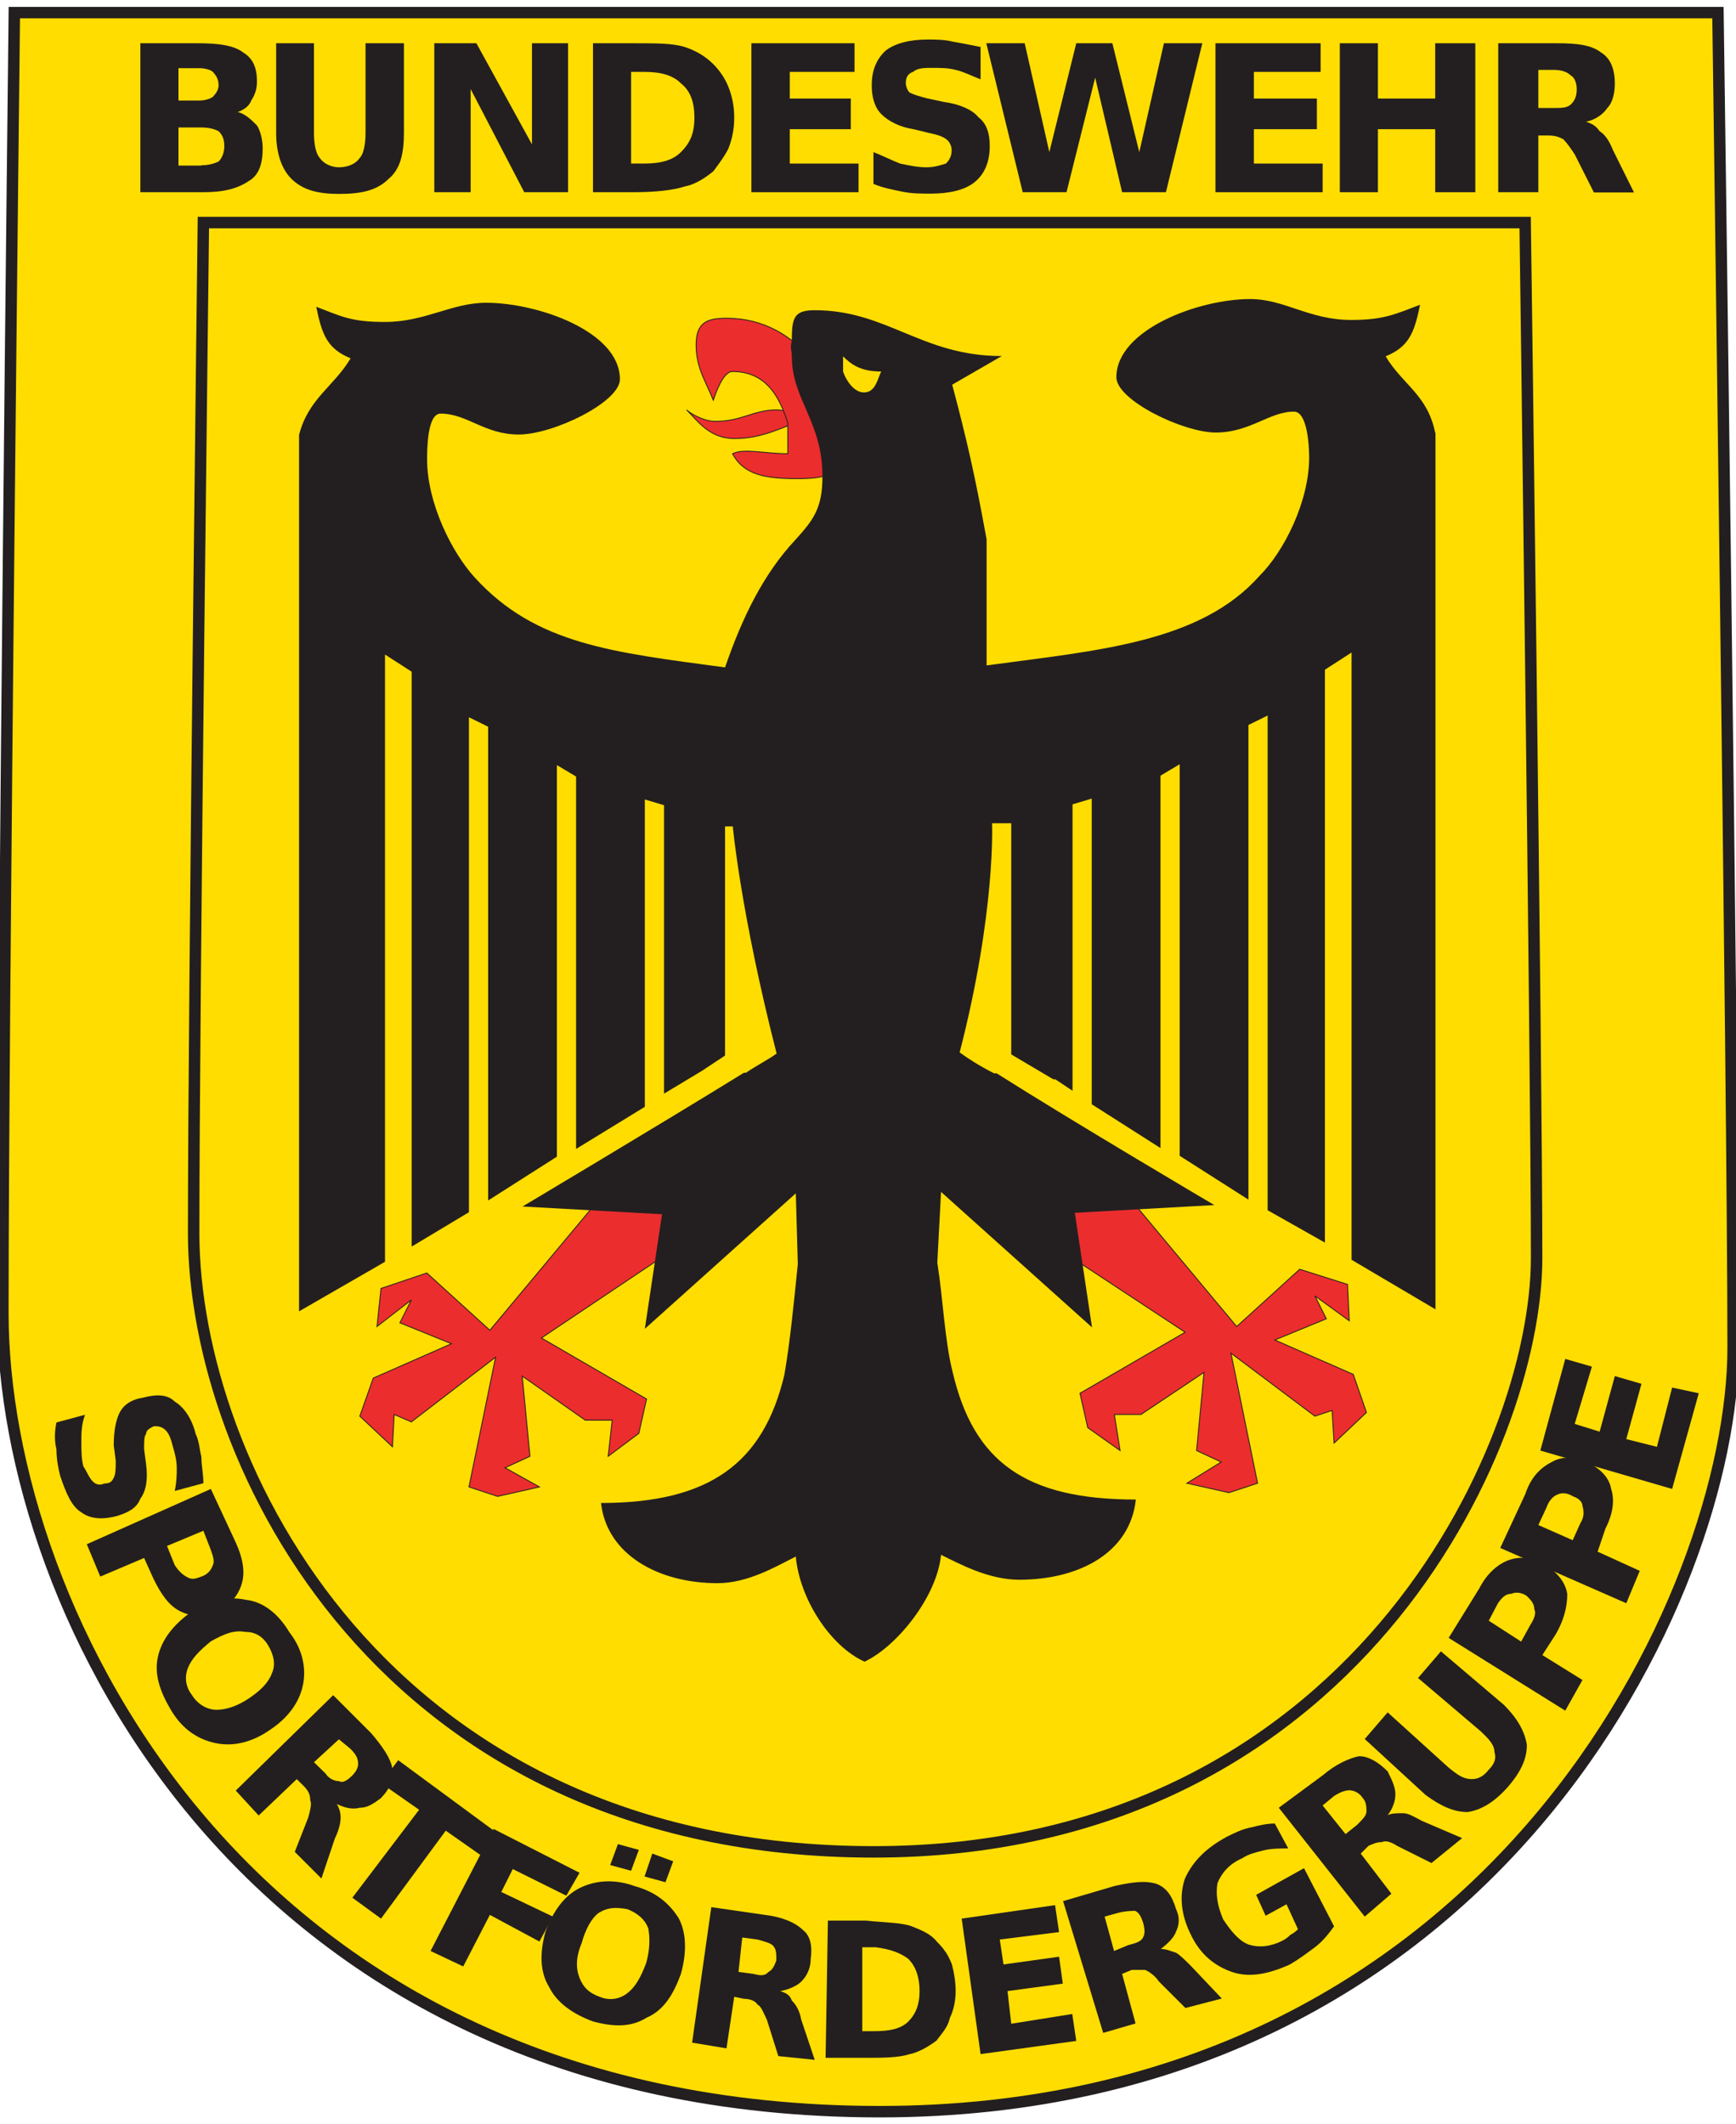 <?xml version="1.0" encoding="utf-8"?>
<!-- Generator: Adobe Illustrator 19.2.1, SVG Export Plug-In . SVG Version: 6.00 Build 0)  -->
<svg version="1.1" id="Layer_1" xmlns="http://www.w3.org/2000/svg" xmlns:xlink="http://www.w3.org/1999/xlink" x="0px" y="0px"
	 viewBox="0 0 606 741.5" style="enable-background:new 0 0 606 741.5;" xml:space="preserve">
<style type="text/css">
	.st0{fill:#FFDD00;}
	.st1{fill:none;stroke:#231F20;stroke-width:4;}
	.st2{fill:#EB2D2E;}
	.st3{fill:none;stroke:#231F20;stroke-width:0.3;stroke-miterlimit:3;}
	.st4{fill-rule:evenodd;clip-rule:evenodd;fill:#231F20;}
	.st5{fill:#231F20;}
</style>
<g>
	<path class="st0" d="M5,4.4h594.7c0,0,5.3,380,5.3,466.1c0,85.3-83.3,266.7-298,266.7C85.6,737.1,1,561.8,1,458.4
		C1,355.1,5,4.4,5,4.4L5,4.4z"/>
	<g>
		<path class="st1" d="M5,4.4h594.7c0,0,5.3,380,5.3,466.1c0,85.3-83.3,266.7-298,266.7C85.6,737.1,1,561.8,1,458.4
			C1,355.1,5,4.4,5,4.4L5,4.4z"/>
	</g>
	<path class="st0" d="M71,77.7h461.4c0,0,4,295.4,4,361.4c0,66.7-64.7,207.4-231.4,207.4c-171.4,0-237.4-136-237.4-216
		C67.6,350.4,71,77.7,71,77.7L71,77.7z"/>
	<path class="st1" d="M71,77.7h461.4c0,0,4,295.4,4,361.4c0,66.7-64.7,207.4-231.4,207.4c-171.4,0-237.4-136-237.4-216
		C67.6,350.4,71,77.7,71,77.7L71,77.7z"/>
	<polyline class="st2" points="395,419.1 431.7,463.1 453.7,443.1 470.4,448.4 471,461.1 459,452.4 463,460.4 445,467.8 
		472.4,479.8 477,493.1 465.7,503.8 465,492.4 459,494.4 429.7,472.4 439,517.8 429,521.1 414.3,517.8 426.3,510.4 417.7,506.4 
		420.3,479.1 398.3,493.8 389,493.8 391,506.4 379.7,498.4 377,486.4 413.7,465.1 361,430.4 369.7,414.4 	"/>
	<polygon class="st3" points="395,419.1 431.7,463.1 453.7,443.1 470.4,448.4 471,461.1 459,452.4 463,460.4 445,467.8 472.4,479.8 
		477,493.1 465.7,503.8 465,492.4 459,494.4 429.7,472.4 439,517.8 429,521.1 414.3,517.8 426.3,510.4 417.7,506.4 420.3,479.1 
		398.3,493.8 389,493.8 391,506.4 379.7,498.4 377,486.4 413.7,465.1 361,430.4 369.7,414.4 	"/>
	<polyline class="st2" points="207.7,420.4 171,464.4 149,444.4 133,449.8 131.6,463.1 143.6,453.8 139.6,461.8 157.6,469.1 
		130.3,481.1 125.6,494.4 137,505.1 137.6,493.8 143.6,496.4 173,473.8 163.7,519.1 173.7,522.4 188.3,519.1 176.3,512.4 185,508.4 
		182.3,480.4 204.3,495.8 213.7,495.8 212.3,508.4 223,500.4 225.7,488.4 189,467.1 241.7,431.8 233.7,415.8 	"/>
	<polygon class="st3" points="207.7,420.4 171,464.4 149,444.4 133,449.8 131.6,463.1 143.6,453.8 139.6,461.8 157.6,469.1 
		130.3,481.1 125.6,494.4 137,505.1 137.6,493.8 143.6,496.4 173,473.8 163.7,519.1 173.7,522.4 188.3,519.1 176.3,512.4 185,508.4 
		182.3,480.4 204.3,495.8 213.7,495.8 212.3,508.4 223,500.4 225.7,488.4 189,467.1 241.7,431.8 233.7,415.8 	"/>
	<path class="st2" d="M281,146.4c-2.7-1.3-6-3.3-10-3.3c-8,0-12,4-21.3,4c-4,0-8.7-2.7-10-4c4,4,8,10,16.7,10
		C266.3,153.1,273,149.1,281,146.4L281,146.4z"/>
	<path class="st3" d="M281,146.4c-2.7-1.3-6-3.3-10-3.3c-8,0-12,4-21.3,4c-4,0-8.7-2.7-10-4c4,4,8,10,16.7,10
		C266.3,153.1,273,149.1,281,146.4L281,146.4z"/>
	<path class="st2" d="M249,139.7c-2.7-6.7-6-11.3-6-19.3c0-8,4-9.3,10.7-9.3c25.3,0,40.7,24,40.7,47.3c0,7.3-6.7,8.7-16,8.7
		c-11.3,0-18.7-1.3-22.7-8.7c4-2,11.3,0,19.3,0v-10.7c-2.7-8.7-7.3-18-19.3-18C252.3,129.7,249.7,137.7,249,139.7L249,139.7z"/>
	<path class="st3" d="M249,139.7c-2.7-6.7-6-11.3-6-19.3c0-8,4-9.3,10.7-9.3c25.3,0,40.7,24,40.7,47.3c0,7.3-6.7,8.7-16,8.7
		c-11.3,0-18.7-1.3-22.7-8.7c4-2,11.3,0,19.3,0v-10.7c-2.7-8.7-7.3-18-19.3-18C252.3,129.7,249.7,137.7,249,139.7L249,139.7z"/>
	<path class="st4" d="M294.3,124.4c2.7,2.7,6,5.3,13.3,5.3c-1.3,2.7-2,7.3-6,7.3c-4,0-6.7-5.3-7.3-7.3V124.4z M501,151.1
		c-2.7-13.3-11.3-16.7-17.3-26.7c8-3.3,10-8,12-18c-8.7,3.3-12.7,5.3-24,5.3c-14.7,0-23.3-7.3-35.3-7.3c-18,0-46.7,10.7-46.7,27.3
		c0,8,23.3,19.3,34.7,19.3c12,0,18.7-7.3,27.3-7.3c4.7,0,5.3,12,5.3,16c0,15.3-8.7,32.7-17.3,41.3c-20.7,23.3-56,26-95.3,31.3v-44
		c-4-22-6.7-34-12-54l17.3-10c-28,0-40-16-65.3-16c-7.3,0-8,2.7-8,10.7c-0.7,2.7,0,3.3,0,5.3c0,15.3,10.7,22.7,10.7,42
		c0,11.3-3.3,15.3-9.3,22c-11.3,12-18.7,27.3-24.7,44.7c-39.3-5.3-66-8-87.3-31.3c-8-8.7-16.7-26-16.7-41.3c0-3.3,0-16,4.7-16
		c9.3,0,15.3,7.3,27.3,7.3c12,0,35.3-11.3,35.3-19.3c0-16.7-28.7-26.7-46.7-26.7c-12,0-21.3,6.7-35.3,6.7c-12,0-15.3-2-24-5.3
		c2,10,4,14.7,12,18c-6,10-14.7,14-18,26.7l0,0v306l30-17.3v-212l9.3,6v200.7l20-12V250.4l6.7,3.3v165.4l24-15.3V267.1l6.7,4v130
		l24-14.7V279.1l6.7,2v100.7l13.3-8l0,0l8-5.3v-80h2.7c0,0,2.7,30,15.3,79.3c-2.7,2-6.7,4-10.7,6.7h-0.7
		c-28,17.3-77.3,46.7-77.3,46.7l48.7,2.7l-6,40l52.7-47.3l0.7,24.7c-1.3,12.7-2.7,27.3-4.7,38.7c-7.3,30.7-26,44.7-64,44.7
		c2,18,20,28,40.7,28c10.7,0,20.7-6,27.3-9.3c1.3,14.7,12,31.3,24,36.7c11.3-5.3,25.3-22.7,26.7-37.3c6.7,3.3,16.7,8.7,27.3,8.7
		c20.7,0,38.7-9.3,40.7-28c-38.7,0-56.7-13.3-64-44.7c-2.7-10.7-3.3-25.3-5.3-38l1.3-24.7l52.7,47.3l-6-40l48.7-2.7
		c0,0-48.7-28.7-76-46H347c-5.3-2.7-9.3-5.3-12-7.3c12.7-49.3,11.3-80,11.3-80h6.7v80.7l14.7,8.7h0.7l6,4v-100l6.7-2v106.7l24,15.3
		v-130l6.7-4v136.7l24,15.3V253.1l6.7-3.3v172.7l20,11.3v-200l9.3-6v212l29.3,17.3V151.1"/>
	<path class="st5" d="M69.6,35.1c2,0,4-0.7,4.7-1.3c1.3-1.3,2-2.7,2-4c0-2-0.7-3.3-2-4.7c-0.7-0.7-2.7-1.3-4.7-1.3h-7.3v11.3H69.6z
		 M70.3,57.7c2.7,0,4.7-0.7,6-1.3c1.3-1.3,2-3.3,2-5.3c0-2.7-0.7-4-2-5.3c-1.3-0.7-3.3-1.3-6-1.3h-8v13.3H70.3z M83,39.1
		c2.7,0.7,4.7,2.7,6.7,4.7c1.3,2,2,5.3,2,8c0,5.3-1.3,9.3-4.7,11.3c-4,2.7-8.7,4-16,4H49v-52h20c7.3,0,12.7,0.7,16,3.3
		c3.3,2,4.7,5.3,4.7,10c0,2.7-0.7,4.7-2,6.7C87,37.1,85,38.4,83,39.1L83,39.1z"/>
	<path class="st5" d="M96.3,15.1h13.3v31.3c0,4,0.7,7.3,2,8.7c1.3,2,4,3.3,6.7,3.3c3.3,0,6-1.3,7.3-3.3c1.3-1.3,2-4.7,2-8.7V15.1
		H141v31.3c0,7.3-1.3,12.7-5.3,16c-4,4-9.3,5.3-17.3,5.3c-7.3,0-12.7-1.3-16.7-5.3c-3.3-3.3-5.3-8.7-5.3-16V15.1z"/>
	<polygon class="st5" points="151.6,15.1 166.3,15.1 185.7,50.4 185.7,15.1 198.3,15.1 198.3,67.1 183,67.1 164.3,31.1 164.3,67.1 
		151.6,67.1 	"/>
	<path class="st5" d="M220.3,25.1v32h4.7c6,0,10-1.3,12.7-4c3.3-3.3,4.7-6.7,4.7-12c0-5.3-1.3-9.3-4.7-12c-2.7-2.7-6.7-4-12.7-4
		H220.3z M207,15.1h14c8,0,14,0,18,1.3c4,1.3,7.3,3.3,10,6c2,2,4,4.7,5.3,8c1.3,3.3,2,6.7,2,10.7s-0.7,7.3-2,10.7
		c-1.3,2.7-3.3,5.3-5.3,8c-3.3,2.7-6.7,4.7-10,5.3c-4,1.3-10,2-18,2h-14V15.1z"/>
	<polygon class="st5" points="262.3,15.1 298.3,15.1 298.3,25.1 275.7,25.1 275.7,34.4 297,34.4 297,45.1 275.7,45.1 275.7,57.1 
		299.7,57.1 299.7,67.1 262.3,67.1 	"/>
	<path class="st5" d="M342.3,16.4v11.3c-3.3-1.3-6-2.7-8.7-3.3c-2.7-0.7-5.3-0.7-8-0.7c-2.7,0-5.3,0-6.7,1.3c-2,0.7-2.7,2-2.7,4
		c0,1.3,0.7,2.7,1.3,3.3c1.3,0.7,3.3,1.3,6,2l6,1.3c5.3,0.7,10,2.7,12,5.3c2.7,2,4,5.3,4,10c0,6-2,10-5.3,12.7s-8.7,4-15.3,4
		c-3.3,0-6.7,0-10-0.7c-3.3-0.7-6.7-1.3-10-2.7V53.1c3.3,1.3,6,2.7,9.3,4c3.3,0.7,6,1.3,9.3,1.3c2.7,0,4.7-0.7,6.7-1.3
		c1.3-1.3,2-2.7,2-4.7c0-1.3-0.7-2.7-1.3-3.3c-1.3-1.3-3.3-2-6.7-2.7l-5.3-1.3c-4.7-0.7-8.7-2.7-11.3-5.3c-2-2-3.3-5.3-3.3-10
		c0-4.7,1.3-8.7,4.7-12c3.3-2.7,8.7-4,14.7-4c2.7,0,6,0,8.7,0.7C335.7,15.1,339,15.7,342.3,16.4L342.3,16.4z"/>
	<polygon class="st5" points="344.3,15.1 357.7,15.1 366.3,53.1 375.7,15.1 388.3,15.1 397.7,53.1 406.3,15.1 419.7,15.1 407,67.1 
		391.7,67.1 382.3,27.1 372.3,67.1 357,67.1 	"/>
	<polygon class="st5" points="424.3,15.1 461,15.1 461,25.1 437.7,25.1 437.7,34.4 459.7,34.4 459.7,45.1 437.7,45.1 437.7,57.1 
		461.7,57.1 461.7,67.1 424.3,67.1 	"/>
	<polygon class="st5" points="467.7,15.1 481,15.1 481,34.4 501,34.4 501,15.1 515,15.1 515,67.1 501,67.1 501,45.1 481,45.1 
		481,67.1 467.7,67.1 	"/>
	<path class="st5" d="M542.4,37.7c2.7,0,4.7,0,6-1.3c1.3-1.3,2-2.7,2-5.3c0-2-0.7-4-2-4.7c-1.3-1.3-3.3-2-6-2H537v13.3H542.4z
		 M537,47.1v20h-14v-52h20.7c7.3,0,12,0.7,15.3,3.3c3.3,2,4.7,6,4.7,10.7c0,3.3-0.7,6.7-2.7,8.7c-1.3,2-4,4-7.3,4.7
		c2,0.7,3.3,1.3,4.7,3.3c2,1.3,3.3,3.3,4.7,6.7l7.3,14.7h-14l-6.7-13.3c-1.3-2-2.7-4-4-5.3c-1.3-0.7-2.7-1.3-5.3-1.3H537z"/>
	<path class="st5" d="M71,517.8l-10,2.7c0.7-3.3,0.7-6,0.7-8c0-2.7-0.7-5.3-1.3-7.3c-0.7-2.7-1.3-4.7-2.7-6s-2.7-1.3-4-1.3
		c-1.3,0.7-2.7,1.3-2.7,2.7c-0.7,0.7-0.7,2.7-0.7,5.3l0.7,5.3c0.7,5.3,0,9.3-2,12c-1.3,3.3-4,4.7-8,6c-4.7,1.3-9.3,1.3-12.7-1.3
		c-3.3-2-5.3-6.7-7.3-12.7c-0.7-2.7-1.3-6-1.3-9.3c-0.7-2.7-0.7-6,0-9.3l10-2.7c-1.3,3.3-1.3,6.7-1.3,9.3c0,3.3,0,6,0.7,8.7
		c1.3,2,2,4,3.3,5.3c1.3,1.3,2.7,1.3,4,0.7c2,0,2.7-0.7,3.3-2c0.7-1.3,0.7-3.3,0.7-6l-0.7-5.3c0-4.7,0.7-8.7,2-11.3
		c1.3-2.7,4-4.7,8-5.3c4.7-1.3,8.7-1.3,11.3,1.3c3.3,2,6,6,7.3,11.3c1.3,2.7,1.3,5.3,2,8C70.3,511.8,71,514.4,71,517.8L71,517.8z"/>
	<path class="st5" d="M73.6,519.8l8.7,18.7c2.7,6,3.3,10.7,2,14.7c-1.3,4-4,7.3-8.7,9.3c-4.7,2-8.7,2-12.7,0c-4-2-6.7-6-9.3-11.3
		l-3.3-7.3L35,550.4l-4.7-11.3L73.6,519.8z M71,534.4l-12.7,5.3l2.7,6.7c1.3,2,2.7,3.3,4,4c2,1.3,3.3,0.7,5.3,0c2-0.7,3.3-2,4-4
		c0.7-1.3,0-3.3-0.7-5.3L71,534.4z"/>
	<path class="st5" d="M93.6,574.4c-2-3.3-4.7-4.7-8-4.7c-4-0.7-7.3,0.7-12,3.3c-4,3.3-6.7,6-8,9.3c-1.3,3.3-0.7,6.7,1.3,9.3
		c2,3.3,5.3,5.3,8.7,5.3s7.3-1.3,11.3-4c4-2.7,6.7-5.3,8-8.7C96.3,581.1,95.6,577.8,93.6,574.4L93.6,574.4z M101,569.8
		c4.7,6,6,12.7,4.7,18.7c-1.3,6-5.3,11.3-11.3,15.3c-6.7,4.7-13.3,6-19.3,4.7c-6-1.3-11.3-4.7-15.3-11.3c-4-6.7-6-12.7-4.7-18.7
		c1.3-6,5.3-11.3,12-16c6-4,12.7-5.3,18.7-4C91.6,559.1,97,563.1,101,569.8L101,569.8z"/>
	<path class="st5" d="M113.6,619.1c1.3,2,3.3,2.7,4.7,2.7c1.3,0.7,2.7,0,4.7-2c1.3-1.3,2-2.7,2-4c0-2-0.7-3.3-2.7-5.3l-4-3.3l-8.7,8
		L113.6,619.1z M103.6,621.1l-13.3,12.7l-8-8.7l34-33.3l13.3,13.3c4,4.7,6.7,8.7,7.3,12c0.7,4-0.7,7.3-4,10.7
		c-2.7,2-4.7,3.3-7.3,3.3c-2.7,0.7-5.3,0-8-1.3c0.7,1.3,1.3,2.7,1.3,4.7c0,2-0.7,4.7-2,7.3l-4.7,14l-9.3-9.3l4.7-12
		c0.7-2.7,1.3-4.7,0.7-6c0-2-0.7-3.3-2-4.7L103.6,621.1z"/>
	<polygon class="st5" points="139,614.5 174.3,640.5 169,648.5 155.6,639.1 133,669.8 123,662.5 146.3,631.8 133,622.5 	"/>
	<polygon class="st5" points="172.3,638.5 202.3,653.8 197.7,661.8 179,652.5 175,660.5 193,669.1 188.3,677.8 171,668.5 
		161.7,686.5 150.3,681.1 	"/>
	<path class="st5" d="M219,666.5c-4-0.7-6.7-0.7-10,1.3c-2.7,2-4.7,6-6,10.7c-2,4.7-2,8.7-0.7,12c1.3,3.3,3.3,5.3,7.3,6.7
		c3.3,1.3,6.7,0.7,9.3-1.3c2.7-2,4.7-5.3,6.7-10.7c1.3-4.7,1.3-8.7,0.7-12C225,669.8,222.3,667.8,219,666.5L219,666.5z M221.7,658.5
		c7.3,2,12,6,15.3,11.3c2.7,5.3,2.7,12,0.7,19.3c-2.7,7.3-6,12.7-12,15.3c-5.3,3.3-11.3,3.3-18.7,1.3c-7.3-2.7-12.7-6.7-15.3-12
		c-3.3-5.3-3.3-12-1.3-19.3c2.7-7.3,6.7-12.7,12-15.3C207.7,656.5,214.3,655.8,221.7,658.5L221.7,658.5z M215.7,643.8l7.3,2
		l-2.7,7.3l-7.3-2L215.7,643.8z M227.7,647.1l7.3,2.7l-2.7,7.3l-7.3-2L227.7,647.1z"/>
	<path class="st5" d="M263,689.1c2.7,0.7,4,0.7,5.3-0.7c1.3-0.7,2-2,2.7-4c0-2.7,0-4-1.3-5.3c-0.7-0.7-2.7-1.3-5.3-2l-5.3-0.7
		l-1.3,12L263,689.1z M256.3,697.1l-2.7,18l-12-2l6.7-47.3l18.7,2.7c6,0.7,10.7,2.7,13.3,5.3c2.7,2,3.3,6,2.7,10c0,3.3-1.3,6-3.3,8
		c-1.3,1.3-4,2.7-7.3,3.3c2,0.7,3.3,1.3,4,3.3c1.3,1.3,2.7,3.3,3.3,6.7l4.7,14l-12.7-1.3l-4-12.7c-1.3-2.7-2-4.7-3.3-5.3
		c-0.7-1.3-2.7-2-4.7-2L256.3,697.1z"/>
	<path class="st5" d="M301,679.8v29.3h4c5.3,0,9.3-0.7,12-3.3c2.7-2.7,4-6,4-10.7c0-4.7-1.3-8.7-4-11.3c-2.7-2-6-3.3-11.3-4H301z
		 M289,670.5h13.3c6.7,0.7,12.7,0.7,16,2c3.3,1.3,6.7,2.7,8.7,5.3c2.7,2.7,4,4.7,5.3,8c0.7,2.7,1.3,6,1.3,9.3c0,3.3-0.7,6.7-2,9.3
		c-0.7,3.3-2.7,5.3-4.7,8c-2.7,2-6,4-9.3,4.7c-4,1.3-9.3,1.3-16.7,1.3h-12.7L289,670.5z"/>
	<polygon class="st5" points="335.7,669.8 368.3,665.1 369.7,674.5 349,677.1 350.3,685.8 369.7,683.1 371,692.5 351.7,695.1 
		353,706.5 374.3,703.1 375.7,712.5 342.3,717.1 	"/>
	<path class="st5" d="M393.7,679.1c2.7-0.7,4.7-1.3,5.3-2.7c0.7-1.3,0.7-2.7,0-5.3c-0.7-2-1.3-3.3-2.7-4c-1.3,0-3.3,0-6,0.7
		l-4.7,1.3l3.3,12L393.7,679.1z M391.7,689.1l4.7,17.3l-11.3,3.3l-14-46l18-5.3c6-1.3,10.7-2,14.7-0.7c3.3,1.3,5.3,4,6.7,8.7
		c1.3,2.7,1.3,5.3,0,8c-0.7,2-2.7,4-5.3,6c2,0,3.3,0.7,5.3,1.3c1.3,0.7,3.3,2.7,5.3,4.7l10.7,11.3l-12.7,3.3l-9.3-9.3
		c-1.3-2-3.3-3.3-4.7-4c-1.3,0-2.7,0-4.7,0L391.7,689.1z"/>
	<path class="st5" d="M465.7,672.5c-2,2.7-4,5.3-6.7,7.3c-2.7,2-5.3,4-8.7,6c-7.3,3.3-14,4.7-20,2.7c-6-2-11.3-6-14.7-13.3
		c-3.3-6.7-4-13.3-2-19.3c2.7-6,7.3-10.7,14.7-14.7c2.7-1.3,5.3-2.7,8.7-3.3c2.7-0.7,5.3-1.3,8-1.3l4.7,8.7c-2.7,0-6,0-8.7,0.7
		c-2.7,0.7-5.3,1.3-7.3,2.7c-4.7,2-7.3,5.3-8.7,8.7c-0.7,4,0,8,2,12.7c2.7,4,5.3,7.3,8.7,8.7c4,1.3,8,0.7,12-1.3
		c1.3-0.7,2-1.3,2.7-2c1.3-0.7,2-1.3,2.7-2l-4-8.7l-7.3,4l-3.3-7.3l16.7-9.3L465.7,672.5z"/>
	<path class="st5" d="M473.7,637.1c2-2,3.3-3.3,3.3-4.7s0-3.3-1.3-4.7c-1.3-2-3.3-2.7-4.7-2.7s-3.3,0.7-5.3,2l-4,3.3l8,10
		L473.7,637.1z M475,647.1l10.7,14l-9.3,8l-30-38l15.3-11.3c4.7-4,9.3-6,12.7-6.7c3.3,0,6.7,2,10,5.3c1.3,2.7,2.7,5.3,2.7,8
		c0,2-0.7,4.7-2.7,7.3c1.3-0.7,3.3-0.7,5.3-0.7c2,0,4,1.3,6.7,2.7l14,6l-10.7,8.7l-12-6c-2-1.3-4-2-5.3-1.3c-2,0-3.3,0.7-4.7,1.3
		L475,647.1z"/>
	<path class="st5" d="M476.4,607.1l8-9.3l21.3,19.3c3.3,2.7,5.3,4,8,4c2,0,4-0.7,6-3.3c2-2,2.7-4,2-6c0-2.7-2-4.7-4.7-7.3l-22-18.7
		l8-9.3l22,18.7c4.7,4.7,7.3,9.3,8,14c0,4.7-2,9.3-6.7,14.7c-4.7,5.3-9.3,8-14,8.7c-4.7,0-9.3-2-14.7-6L476.4,607.1z"/>
	<path class="st5" d="M505.7,571.8l10.7-17.3c2.7-5.3,6.7-8.7,10.7-10c4-1.3,8-0.7,12.7,2c4,2.7,6.7,6,7.3,10c0,4.7-1.3,9.3-4,14
		l-4.7,7.3l14,8.7l-6,10.7L505.7,571.8z M519.7,565.8l11.3,7.3l3.3-6c1.3-2,2-4,1.3-5.3c0-2-1.3-3.3-2.7-4.7c-2-1.3-4-1.3-5.3-0.7
		c-2,0-3.3,1.3-4.7,3.3L519.7,565.8z"/>
	<path class="st5" d="M523.7,540.4l8.7-18.7c2-6,5.3-9.3,9.3-11.3c3.3-2,8-2,12,0c4.7,2,8,5.3,8.7,9.3c1.3,4,0.7,8.7-2,14l-2.7,8
		l14.7,6.7l-4.7,11.3L523.7,540.4z M537,532.4l12,5.3l2.7-6c1.3-2,1.3-4,0.7-6c0-1.3-1.3-2.7-3.3-3.3c-2-1.3-4-1.3-5.3-0.7
		c-2,0.7-3.3,2.7-4,4.7L537,532.4z"/>
	<polygon class="st5" points="537.7,506.4 546.4,474.4 555.7,477.1 549.7,497.1 558.4,499.8 563.7,480.4 573,483.1 567.7,502.4 
		578.4,505.1 583.7,484.4 593,486.4 583.7,519.8 	"/>
</g>
</svg>
